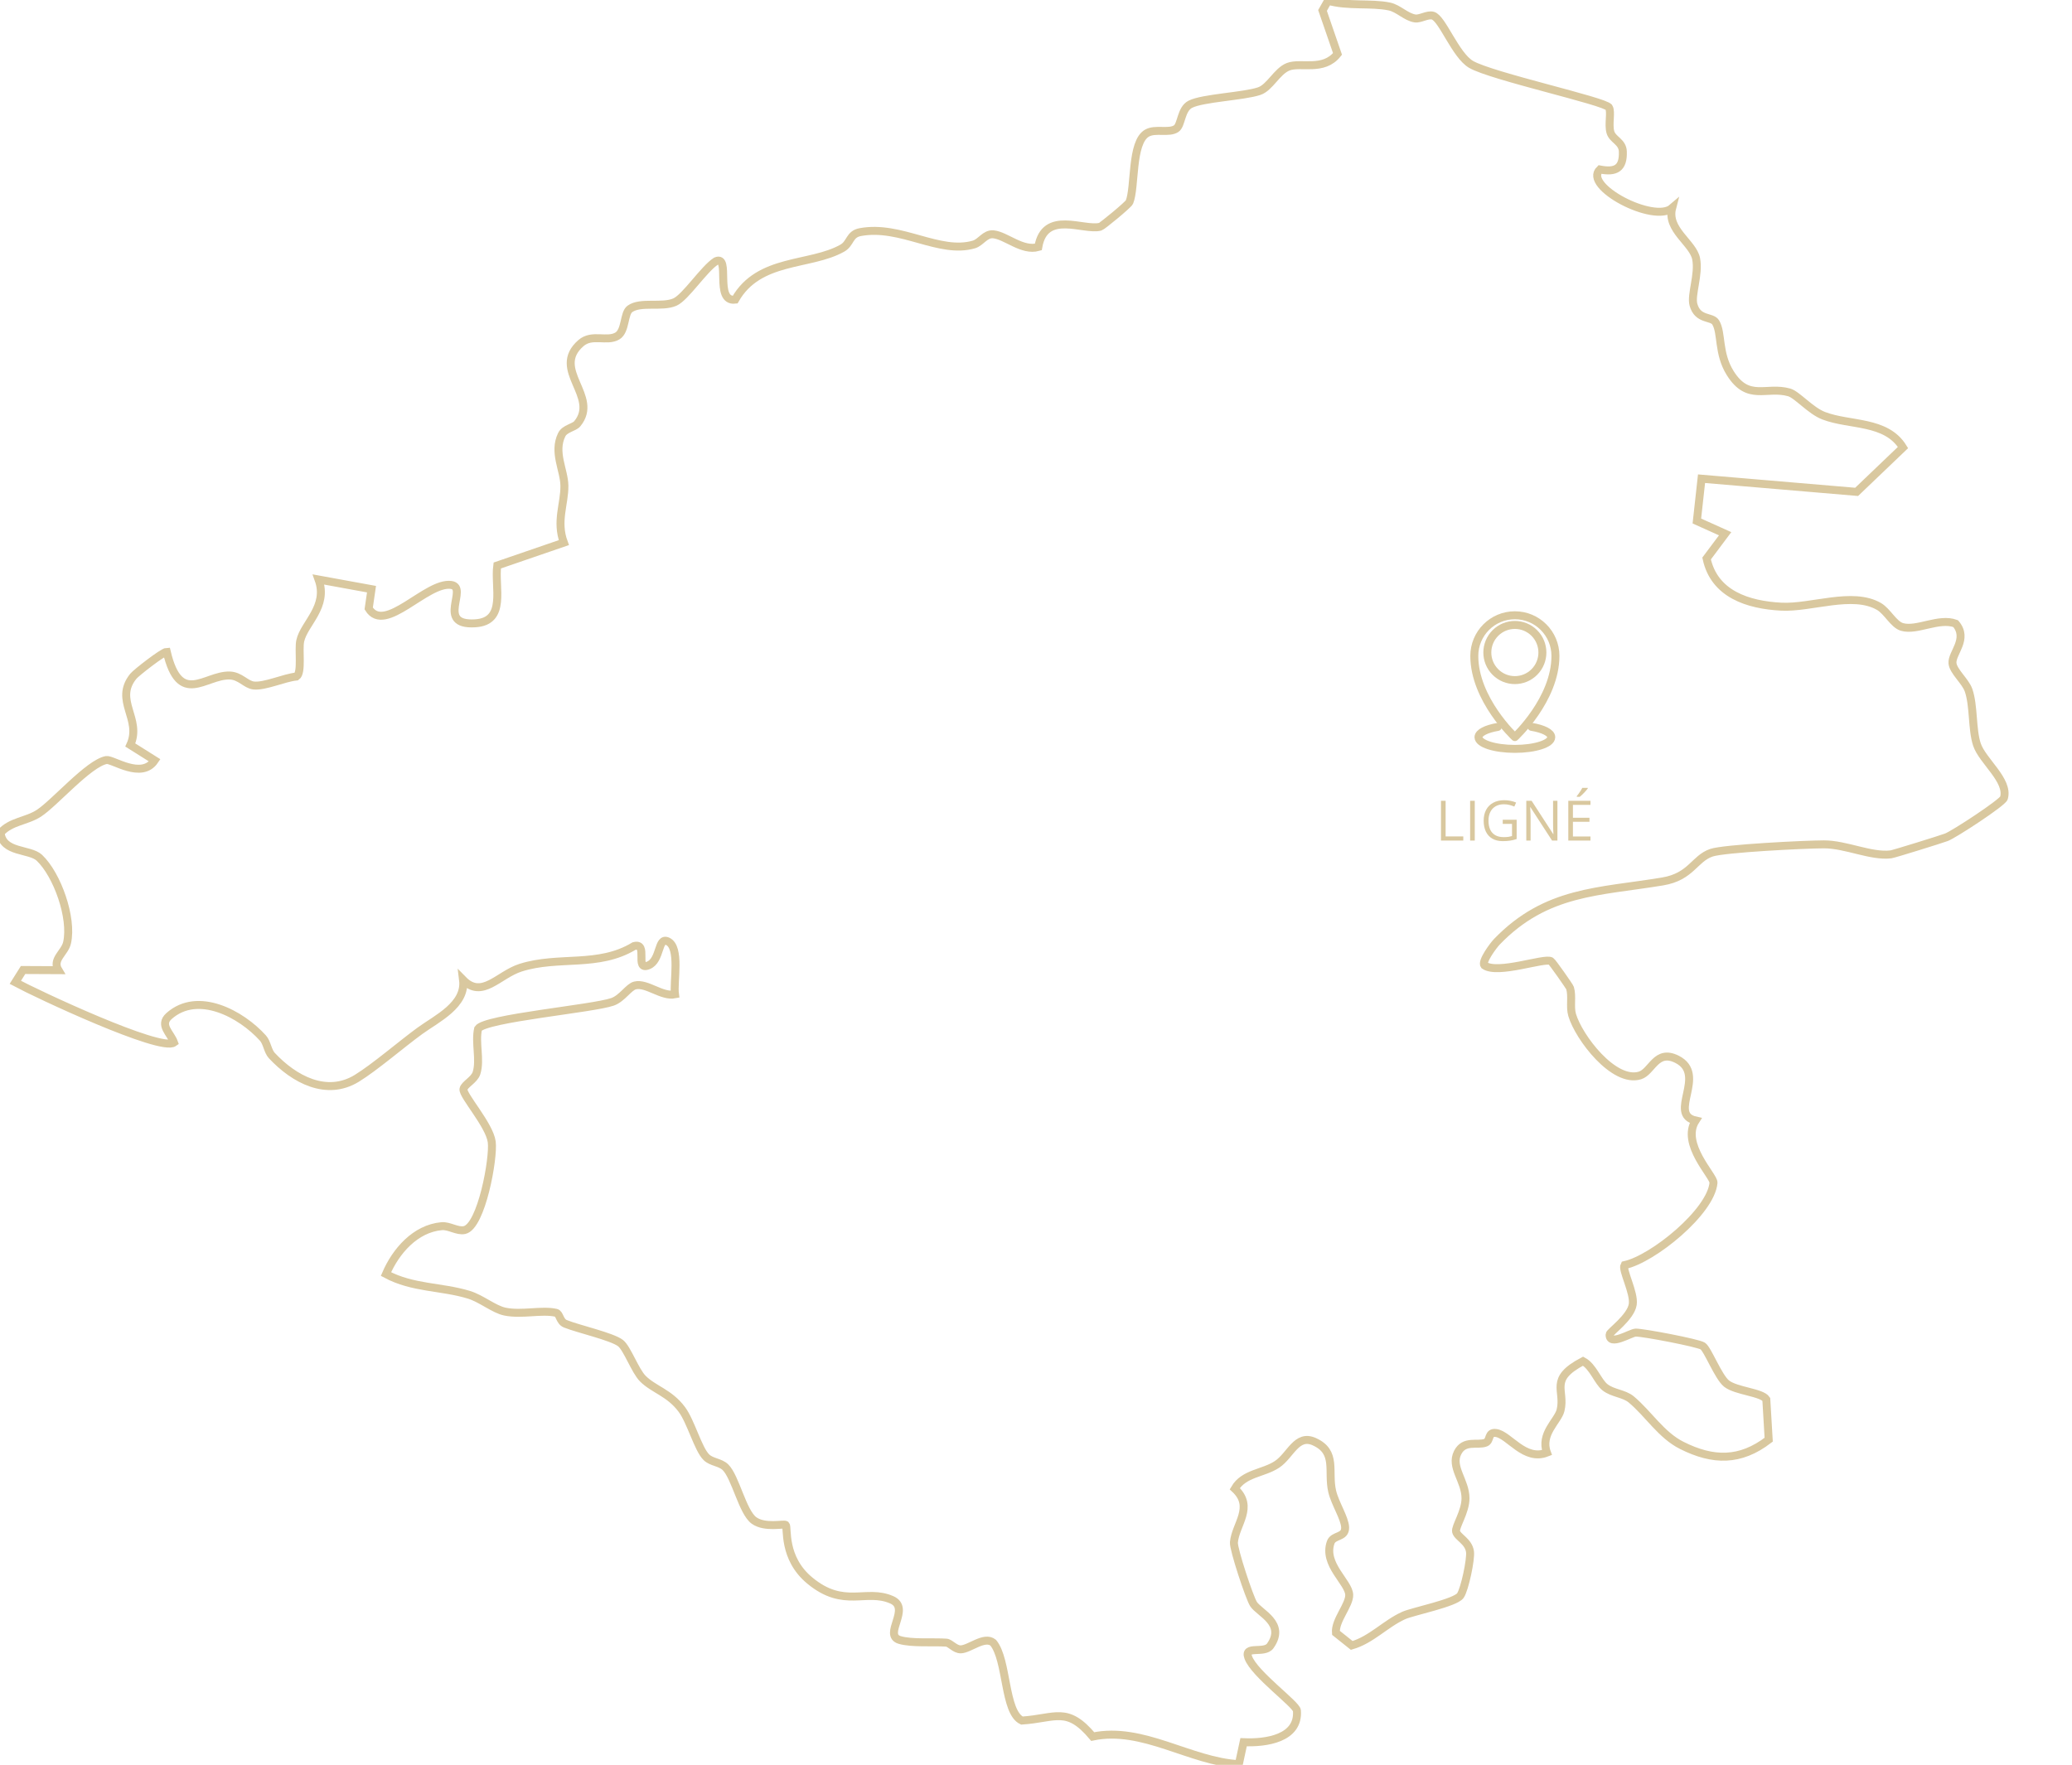 <?xml version="1.0" encoding="UTF-8"?>
<svg xmlns="http://www.w3.org/2000/svg" width="520" height="443" viewBox="0 0 520 443" fill="none">
  <g clip-path="url(#clip0_24_7749)">
    <path d="M403.778 26.962C404.46 28.093 403.573 31.223 404.166 33.21C404.734 35.105 407.186 35.562 407.277 38.032C407.43 42.309 405.461 43.303 401.512 42.541C397.146 46.74 415.087 56.16 419.649 52.216C418.23 57.65 424.902 60.976 425.672 64.962C426.438 68.925 424.315 73.983 425 76.489C426.086 80.443 429.605 79.348 430.57 80.923C432.194 83.57 431.088 88.65 434.222 93.653C438.751 100.883 443.268 96.868 449.017 98.495C450.999 99.057 454.361 103.076 457.678 104.35C464.248 106.879 473.35 105.464 477.589 112.336L465.951 123.467L427.025 120.161L425.854 130.78L432.95 133.975L428.297 140.19C430.221 149.149 438.699 151.851 447.047 152.282C454.544 152.671 464.91 148.394 471.543 152.22C473.685 153.459 475.228 156.765 477.351 157.376C481.12 158.461 486.569 154.965 490.795 156.537C494.082 160.369 489.798 163.924 490.003 166.46C490.169 168.502 493.251 170.985 494.043 173.265C495.397 177.17 494.865 183.058 496.147 186.9C497.526 191.037 504.188 195.882 502.923 200.306C502.59 201.469 490.44 209.416 488.49 210.164C487.257 210.638 475.277 214.366 474.546 214.457C469.547 215.065 463.277 211.935 457.733 211.945C452.949 211.954 432.712 212.961 429.507 214.049C425.232 215.5 424.436 220.061 417.255 221.257C401.297 223.916 388.07 223.521 375.663 236.398C374.821 237.27 371.776 241.325 372.519 242.312C375.881 244.684 387.633 240.325 389.235 241.269C389.59 241.478 393.911 247.621 394.028 248.016C394.648 250.114 393.937 252.659 394.55 254.757C396.197 260.383 404.995 271.94 411.546 269.963C414.604 269.039 415.602 263.249 420.869 265.899C428.535 269.754 418.416 279.697 425.541 281.268C421.772 287.127 430.165 295.24 430.028 296.883C429.428 304.13 414.865 316.03 407.681 317.572C407.023 318.752 410.212 324.525 409.762 327.436C409.256 330.684 404.003 334.34 403.964 334.948C403.778 338.075 409.253 334.52 410.515 334.5C412.416 334.471 426.053 337.075 427.325 337.869C428.548 338.634 431.225 345.649 433.302 347.299C435.689 349.194 442.11 349.481 443.281 351.246L443.881 361.384C436.749 366.86 429.937 366.772 422.062 362.812C416.874 360.202 413.698 354.879 409.393 351.282C407.567 349.756 404.75 349.772 402.784 348.214C400.974 346.779 399.793 342.992 397.289 341.672C388.589 346.243 392.883 348.88 391.641 354.01C390.995 356.683 386.492 359.908 388.224 364.626C382.605 366.834 378.761 360.208 375.493 359.708C373.318 359.375 374.143 361.639 372.839 362.129C370.784 362.904 367.471 361.361 365.818 364.619C363.969 368.259 367.801 371.664 367.791 376.117C367.784 379.489 365.179 383.214 365.423 384.423C365.714 385.86 368.547 386.824 368.919 389.494C369.18 391.372 367.605 398.887 366.519 400.492C365.254 402.36 354.571 404.478 352.285 405.51C347.671 407.592 344.185 411.597 339.238 413.028L335.273 409.862C334.996 406.749 338.684 402.89 338.606 400.322C338.508 397.169 332.019 392.679 333.956 387.167C334.637 385.226 337.667 386.03 337.582 383.4C337.507 381.096 335.068 377.437 334.341 374.388C333.147 369.36 335.645 364.475 329.824 361.874C325.373 359.885 323.873 365.348 320.469 367.592C317.035 369.857 312.16 369.772 309.884 373.679C314.853 378.277 310.047 382.626 309.668 387.161C309.525 388.876 313.598 401.125 314.592 402.641C316.106 404.942 322.787 407.5 318.786 413.14C317.306 415.224 312.108 412.898 313.278 416.057C314.824 420.24 325.363 427.813 325.484 429.388C326.025 436.397 317.707 437.576 312.098 437.318L310.911 442.827C298.702 442.17 286.797 433.28 274.236 435.9C267.75 428.199 264.962 431.313 256.467 431.888C251.97 429.77 252.864 416.73 249.26 412.342C247.04 410.549 243.312 413.969 241.115 414.009C239.634 414.035 238.506 412.395 237.475 412.326C234.117 412.097 228.844 412.564 225.795 411.656C221.481 410.369 228.723 403.739 223.799 401.576C217.281 398.711 211.848 403.87 203.223 396.734C196.368 391.062 197.758 383.348 197.197 382.789C196.792 382.387 192.002 383.645 189.243 381.668C186.341 379.587 184.57 370.732 182.053 368.288C180.739 367.014 178.6 367.07 177.286 365.799C175.202 363.779 173.399 356.862 171.126 353.804C167.989 349.583 164.072 348.802 161.33 346.057C159.393 344.12 157.381 338.411 155.731 337.14C153.566 335.474 145.14 333.605 141.879 332.282C140.415 331.687 140.516 329.746 139.541 329.531C135.901 328.72 130.974 330.099 126.751 329.237C123.957 328.665 120.849 325.976 117.676 325.005C110.766 322.891 103.583 323.421 96.862 319.807C99.314 314.083 104.222 308.375 110.851 307.786C112.733 307.62 114.797 309.162 116.584 308.757C120.846 307.796 123.947 290.643 123.409 286.63C122.832 282.34 116.026 274.936 116.32 273.374C116.545 272.185 119.049 271.091 119.594 269.333C120.621 266.01 119.199 261.694 119.988 258.233C121.707 255.58 148.808 253.215 153.735 251.47C156.158 250.611 157.782 247.745 159.37 247.36C162.325 246.644 166.084 250.255 169.391 249.595C168.957 246.442 170.809 237.786 167.565 236.29C165.041 235.127 165.892 241.041 162.729 242.318C159.139 243.772 162.853 236.489 159.126 237.476C150.122 242.923 140.252 239.864 130.671 242.896C125.095 244.661 121.019 250.862 116.215 245.961C116.998 252.254 109.606 255.685 105.392 258.746C100.821 262.069 94.002 267.957 89.518 270.692C81.937 275.315 73.811 270.94 68.225 264.968C67.168 263.837 67.038 261.739 65.988 260.573C60.535 254.512 49.644 248.624 42.428 255.038C39.894 257.292 42.839 259.351 43.67 261.69C40.357 264.121 9.072 249.412 3.841 246.582L5.788 243.485L14.661 243.527C13.018 240.818 16.262 239.191 16.833 236.63C18.219 230.412 14.381 219.597 9.897 215.326C7.494 213.036 0.665 214.15 0.153 209.046C2.697 206.138 6.656 206.165 9.77 204.132C13.732 201.545 22.223 191.628 26.677 190.779C28.236 190.481 35.531 195.787 38.831 190.86L32.704 187.008C35.687 180.434 28.517 175.837 33.467 169.74C34.197 168.841 40.908 163.617 41.847 163.607C45.131 177.516 51.441 169.42 57.597 169.56C60.31 169.622 61.67 171.847 63.663 172.07C66.46 172.38 71.323 170.112 74.411 169.815C75.852 168.838 74.854 163.097 75.356 160.84C76.328 156.465 82.413 152.279 79.948 145.463L93.236 147.888L92.531 152.727C96.591 159.324 107.046 145.967 113.225 146.829C117.719 147.456 109.231 157.069 119.235 156.461C127.218 155.975 124.048 147.434 124.795 141.948L141.507 136.204C139.511 130.845 141.709 126.503 141.644 121.902C141.588 117.962 138.797 113.515 140.982 109.098C141.742 107.562 144.09 107.31 144.866 106.376C150.585 99.495 138.132 92.78 145.811 86.112C148.583 83.707 152.336 85.876 154.922 84.344C157.071 83.07 156.53 78.665 158.082 77.541C160.766 75.6 166.15 77.254 169.384 75.819C172.052 74.637 176.673 67.468 179.692 65.553C183.455 63.978 179.18 75.842 184.492 75.221C190.463 64.694 203.314 66.85 211.391 62.289C213.521 61.087 213.097 58.78 215.904 58.261C226.092 56.372 235.718 63.907 244.421 61.364C246.153 60.858 247.239 58.62 249.28 58.813C252.462 59.11 256.561 63.145 260.576 62.005C262.203 52.582 271.969 58.006 276.124 56.908C276.632 56.774 283.18 51.383 283.448 50.729C284.967 47.008 283.836 35.745 287.843 33.425C289.956 32.203 293.318 33.517 295.177 32.295C296.55 31.39 296.338 27.384 298.735 26.168C301.875 24.577 312.055 24.198 316.004 22.881C318.704 21.98 320.459 17.863 323.293 16.755C326.436 15.53 332.12 18.01 335.668 13.534L331.908 2.624L333.29 0.183C338.195 1.627 344.074 0.67 348.656 1.624C350.968 2.104 352.846 4.284 355.122 4.63C356.436 4.829 358.236 3.555 359.606 3.931C361.967 4.581 365.241 13.854 369.2 16.167C374.296 19.147 402.832 25.401 403.765 26.953L403.778 26.962Z" stroke="#D9C89F" stroke-width="2" stroke-miterlimit="10"></path>
    <path d="M380.181 154.44C385.802 154.44 390.361 159.008 390.361 164.641C390.361 175.57 380.181 185.019 380.181 185.019C380.181 185.019 370 175.57 370 164.641C370 159.008 374.559 154.44 380.181 154.44Z" stroke="#D9C89F" stroke-width="2" stroke-linecap="round" stroke-linejoin="round"></path>
    <path d="M385.065 168.687C387.763 165.983 387.763 161.6 385.065 158.896C382.366 156.192 377.991 156.192 375.293 158.896C372.594 161.6 372.594 165.983 375.293 168.687C377.991 171.391 382.366 171.391 385.065 168.687Z" stroke="#D9C89F" stroke-width="2" stroke-linecap="round" stroke-linejoin="round"></path>
    <path d="M384.358 182.448C387.299 182.935 389.311 183.918 389.311 185.052C389.311 186.669 385.222 187.98 380.18 187.98C375.139 187.98 371.05 186.669 371.05 185.052C371.05 183.931 373.01 182.961 375.886 182.467" stroke="#D9C89F" stroke-width="2" stroke-linecap="round" stroke-linejoin="round"></path>
    <path d="M361.637 211V201.006H362.799V209.961H367.235V211H361.637ZM368.951 211V201.006H370.113V211H368.951ZM377.134 205.764H380.627V210.61C380.103 210.788 379.563 210.92 379.007 211.007C378.455 211.093 377.838 211.137 377.154 211.137C376.115 211.137 375.238 210.929 374.522 210.515C373.812 210.1 373.271 209.51 372.902 208.744C372.533 207.974 372.349 207.06 372.349 206.003C372.349 204.968 372.551 204.066 372.957 203.296C373.367 202.526 373.957 201.929 374.728 201.505C375.502 201.076 376.432 200.862 377.517 200.862C378.073 200.862 378.599 200.915 379.096 201.02C379.597 201.12 380.062 201.263 380.49 201.45L380.046 202.462C379.677 202.302 379.269 202.166 378.822 202.052C378.38 201.938 377.922 201.881 377.448 201.881C376.632 201.881 375.933 202.049 375.35 202.387C374.771 202.724 374.326 203.2 374.017 203.815C373.711 204.431 373.559 205.16 373.559 206.003C373.559 206.837 373.693 207.564 373.962 208.184C374.231 208.799 374.65 209.277 375.22 209.619C375.789 209.961 376.523 210.132 377.421 210.132C377.872 210.132 378.259 210.107 378.583 210.057C378.907 210.002 379.201 209.938 379.465 209.865V206.803H377.134V205.764ZM390.86 211H389.521L384.072 202.605H384.018C384.031 202.829 384.047 203.084 384.065 203.371C384.084 203.654 384.097 203.957 384.106 204.28C384.12 204.599 384.127 204.925 384.127 205.258V211H383.047V201.006H384.38L389.808 209.373H389.855C389.846 209.214 389.835 208.988 389.821 208.696C389.808 208.4 389.794 208.083 389.78 207.746C389.771 207.404 389.767 207.088 389.767 206.796V201.006H390.86V211ZM399.152 211H393.588V201.006H399.152V202.031H394.75V205.265H398.899V206.276H394.75V209.975H399.152V211ZM398.482 197.766V197.902C398.391 198.035 398.266 198.194 398.106 198.381C397.951 198.563 397.778 198.757 397.587 198.962C397.396 199.162 397.202 199.354 397.006 199.536C396.814 199.718 396.637 199.876 396.473 200.008H395.714V199.844C395.86 199.671 396.019 199.463 396.192 199.222C396.366 198.976 396.534 198.725 396.698 198.47C396.862 198.21 396.999 197.975 397.108 197.766H398.482Z" fill="#D9C89F"></path>
  </g>
  <defs>
    <clipPath id="clip0_24_7749">
      <rect width="520" height="443" fill="white"></rect>
    </clipPath>
  </defs>
</svg>
